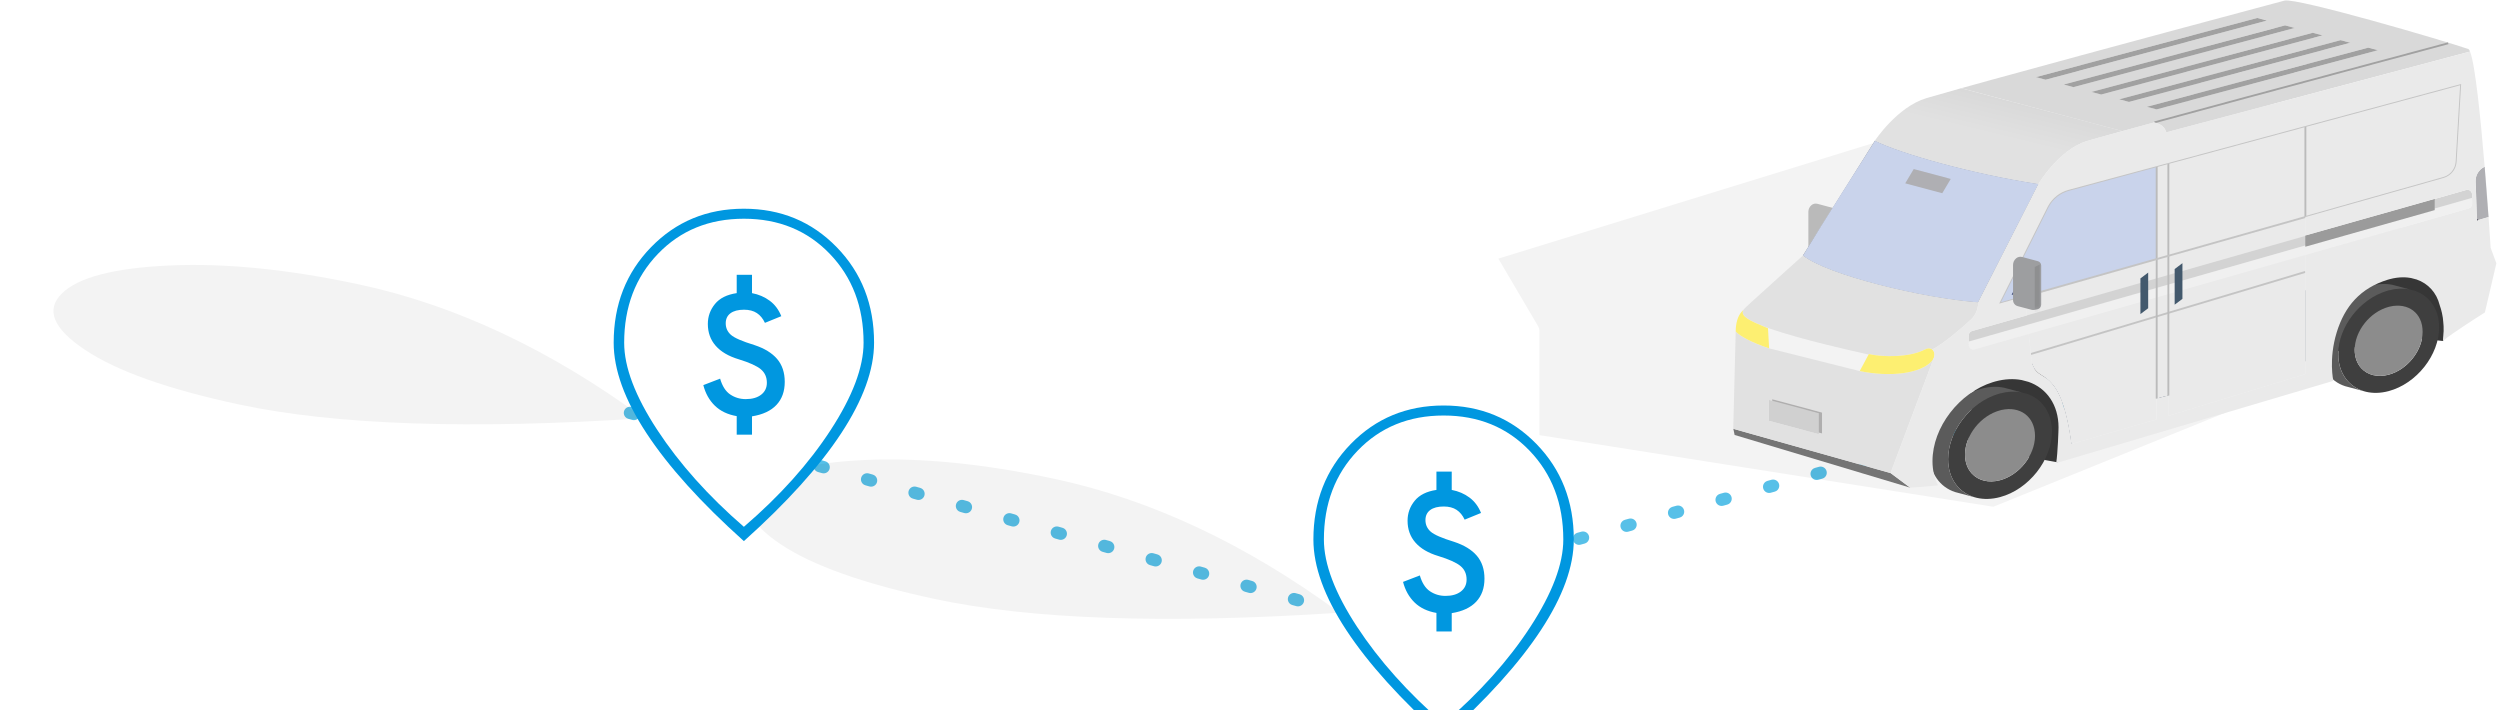 <svg width="609" height="173" viewBox="0 0 609 173" fill="none" xmlns="http://www.w3.org/2000/svg">
<path d="M153.456 100.579L322.896 148.095L601.156 72.109" stroke="#57C0E8" stroke-width="3" stroke-linecap="round" stroke-dasharray="1 11"/>
<g filter="url(#filter0_f_794_34522)">
<path d="M156.809 101.877C135.668 103.272 116.876 103.688 100.431 103.127C83.985 102.565 69.906 101.031 58.192 98.524C40.981 94.84 28.494 90.412 20.73 85.239C12.967 80.066 11.067 75.498 15.032 71.534C18.997 67.57 27.754 65.282 41.304 64.671C54.853 64.059 70.233 65.596 87.444 69.279C99.157 71.786 110.8 75.757 122.372 81.191C133.943 86.626 145.422 93.521 156.809 101.877Z" fill="black" fill-opacity="0.05"/>
</g>
<g filter="url(#filter1_f_794_34522)">
<path d="M605.415 74.859L537 10L365 63L374.724 79.531C374.905 79.838 375 80.188 375 80.545V106L485.572 123.445L605.415 74.859Z" fill="black" fill-opacity="0.05"/>
</g>
<path d="M442.735 49.65L446.569 50.676C447.043 50.802 447.375 51.233 447.375 51.727V61.265C447.375 61.818 446.984 62.291 446.443 62.396L445.683 62.543C445.481 62.58 445.275 62.576 445.078 62.522L441.672 61.63C440.992 61.454 440.517 60.838 440.517 60.138V51.589C440.517 50.965 440.794 50.374 441.273 49.972C441.676 49.633 442.222 49.511 442.73 49.65H442.735Z" fill="#BABABA"/>
<path opacity="0.1" d="M447.055 63.066H445.791V52.088L447.055 51.484V63.066Z" fill="black"/>
<path d="M568.168 85.888L568.709 85.754L571.708 85.017L572.224 84.891L584.529 81.859L588.821 82.349L589.018 82.37L592.697 82.793L593.272 82.86L595.166 83.078C595.628 79.534 595.317 76.237 594.305 73.506V73.498C592.974 69.908 590.442 67.295 586.889 66.361C586.494 66.26 586.099 66.18 585.696 66.13C585.6 66.118 585.499 66.105 585.398 66.097C585.39 66.097 585.377 66.097 585.369 66.097C585.217 66.084 585.066 66.076 584.911 66.067C584.747 66.059 584.583 66.055 584.42 66.055C583.239 66.063 582.047 66.277 580.875 66.679C576.121 68.304 571.645 73 569.822 79.471C569.776 79.584 569.73 79.693 569.688 79.802C569.621 79.961 569.562 80.12 569.499 80.284C569.406 80.522 569.322 80.761 569.239 81.004C569.192 81.142 569.146 81.281 569.1 81.423C569.024 81.658 568.953 81.896 568.89 82.131C568.819 82.378 568.751 82.634 568.693 82.881C568.672 82.973 568.646 83.069 568.625 83.161C568.588 83.321 568.554 83.48 568.52 83.639C568.499 83.74 568.478 83.84 568.457 83.941C568.42 84.121 568.39 84.301 568.361 84.481C568.344 84.581 568.327 84.682 568.31 84.782C568.289 84.908 568.273 85.038 568.256 85.164C568.222 85.402 568.193 85.641 568.172 85.88L568.168 85.888Z" fill="#363636"/>
<path d="M495.045 88.564C495.352 89.661 496.07 90.608 497.065 91.207C500.005 92.975 502.877 95.396 504.607 108.175L510.436 100.833L525.378 97.088L528.237 96.367L561.594 88.003V70.703L528.237 79.654L525.378 80.421L495.045 88.564Z" fill="#001230"/>
<path d="M479.323 108.651L480.738 108.907L494.638 111.428L495.276 111.541L498.926 112.203L499.593 112.325L501.294 112.635C501.718 109.543 501.878 106.766 501.802 104.295C501.525 94.786 497.855 89.81 492.925 88.905C491.556 88.654 490.132 88.767 488.713 89.199C485.811 90.074 482.942 92.286 480.687 95.448L480.444 97.806L480.309 99.088L479.314 108.643L479.323 108.651Z" fill="#363636"/>
<path d="M605.288 40.625L606.203 52.504C605.96 49.141 605.649 44.981 605.288 40.625Z" fill="#9FA8B6"/>
<path d="M603.062 44.152L603.385 53.711L603.62 53.639C603.772 53.593 603.919 53.547 604.057 53.51C604.196 53.468 604.33 53.43 604.456 53.388C604.582 53.346 604.7 53.317 604.817 53.279C604.985 53.229 605.141 53.183 605.279 53.141C605.884 52.961 606.203 52.864 606.203 52.864L606.178 52.504L605.262 40.625L605.048 40.738C603.788 41.404 603.02 42.724 603.066 44.148L603.062 44.152Z" fill="#E9E9EA"/>
<path d="M479.596 83.179L479.57 83.187L479.583 84.05C479.596 84.791 480.309 85.319 481.023 85.114L494.201 81.352L494.705 86.232L494.869 87.811C494.894 88.067 494.94 88.314 495.012 88.561C495.318 89.659 496.036 90.605 497.032 91.204C499.971 92.972 502.844 95.393 504.574 108.173L525.344 102.158V97.085L528.204 96.365V101.299L561.56 91.141V62.126L601.384 50.758C601.879 50.62 602.215 50.167 602.203 49.656L602.178 48.224L602.203 48.215L602.19 47.348C602.178 46.607 601.464 46.079 600.75 46.284L593.09 48.471V48.442L561.565 57.364V52.873L595.244 43.344C597.042 42.837 598.318 41.25 598.423 39.386L599.528 20.461L561.565 30.707L528.208 39.708L525.349 40.479L503.873 46.264C501.785 46.833 500.017 48.215 498.968 50.096C498.896 50.222 498.829 50.347 498.762 50.477L492.341 63.291L486.991 73.968L493.261 72.192L493.739 76.829L480.389 80.64C479.894 80.779 479.558 81.231 479.57 81.742L479.596 83.174V83.179Z" fill="#EAEAEA"/>
<path d="M439.185 62.266C444.938 66.991 468.577 72.742 481.868 73.672L496.57 44.833C480.247 42.315 462.937 37.381 456.734 34.281C456.734 34.281 456.713 34.311 456.68 34.369L456.625 34.453C456.592 34.503 456.554 34.558 456.516 34.629C456.491 34.671 456.461 34.717 456.428 34.767L439.185 62.266Z" fill="#7A7A7A"/>
<path d="M422.242 104.461C422.427 105.408 422.553 105.961 422.553 105.961L465.32 118.799L460.567 115.251L422.242 104.461Z" fill="#757575"/>
<path d="M485.588 19.322C511.339 12.222 554.198 0.758 556.491 0.15C559.422 -0.629 595.546 9.948 601.266 11.937C601.413 11.988 601.56 12.201 601.711 12.562L527.712 32.244C527.326 30.958 526.507 30.259 524.832 29.811C521.942 30.598 519.309 31.314 517.025 31.939L477.76 21.492C480.112 20.834 482.745 20.101 485.592 19.318L485.588 19.322ZM525.369 26.644L579.29 12.231L576.926 11.594L523.001 26.007L525.369 26.64V26.644ZM518.608 24.834L572.533 10.425L570.165 9.789L516.239 24.202L518.608 24.834ZM511.847 23.029L565.772 8.62L563.404 7.983L509.478 22.397L511.847 23.029ZM505.09 21.224L559.015 6.81L556.647 6.178L502.721 20.591L505.09 21.224ZM498.329 19.418L552.254 5.005L549.885 4.373L495.96 18.786L498.329 19.418Z" fill="#D9D9D9"/>
<path d="M456.713 34.28C462.915 37.38 480.225 42.314 496.549 44.832C496.549 44.832 501.504 36.475 508.366 34.364C509.487 34.017 512.591 33.154 517 31.939L477.735 21.492C474.187 22.485 471.293 23.31 469.319 23.892C462.151 26.012 456.713 34.28 456.713 34.28Z" fill="url(#paint0_linear_794_34522)"/>
<path d="M422.815 80.742C423.768 81.831 426.649 83.448 430.962 84.86L453.03 90.397C460.404 91.922 467.858 91.042 470.58 87.976C470.798 87.729 470.958 87.469 471.062 87.21L460.543 115.249L422.219 104.459L422.819 80.742H422.815ZM430.924 102.524L443.065 105.766V105.393L443.829 105.598V100.5L431.688 97.254V97.627L430.924 97.422V102.519V102.524Z" fill="#E1E1E1"/>
<path d="M439.185 62.266C444.938 66.991 468.577 72.742 481.868 73.672L496.57 44.833C480.247 42.315 462.937 37.381 456.734 34.281C456.734 34.281 456.713 34.311 456.68 34.369L456.625 34.453C456.592 34.503 456.554 34.558 456.516 34.629C456.491 34.671 456.461 34.717 456.428 34.767C454.475 37.833 443.716 54.752 439.185 62.266Z" fill="#C9D3EB"/>
<path d="M487.009 73.973L493.279 72.197L525.367 63.12V40.484L503.891 46.269C501.804 46.839 500.036 48.221 498.986 50.102C498.915 50.227 498.848 50.353 498.78 50.483L492.359 63.296L487.009 73.973Z" fill="#C9D3EB"/>
<path d="M464.112 44.66L473.133 47.069L475.203 43.588L466.183 41.18L464.112 44.66Z" fill="#AFAFB3"/>
<path d="M490.025 71.846L494.984 70.3L494.216 63.477L490.025 71.846Z" fill="#303A66"/>
<path opacity="0.1" d="M479.578 81.745L479.603 83.177V83.215L493.982 79.11L521.417 71.277L523.311 70.737L525.36 70.151L528.22 69.334L529.761 68.894L531.655 68.354L561.576 59.813L593.102 50.811L602.194 48.218L602.219 48.21L602.206 47.343C602.194 46.602 601.48 46.074 600.766 46.279L593.106 48.465L561.581 57.467L531.66 66.008L529.766 66.548L528.224 66.984L525.365 67.801L523.315 68.383L521.421 68.923L493.755 76.823L480.405 80.635C479.91 80.773 479.574 81.225 479.586 81.737L479.578 81.745Z" fill="black"/>
<path opacity="0.3" d="M479.566 83.185L479.579 84.048C479.591 84.789 480.305 85.317 481.019 85.112L494.197 81.35L521.401 73.584L523.295 73.044L525.344 72.457L528.204 71.641L529.745 71.201L531.639 70.661L561.56 62.12L601.384 50.752C601.879 50.613 602.215 50.161 602.203 49.65L602.178 48.217V48.18L593.086 50.777L561.56 59.778L531.639 68.319L529.745 68.859L528.204 69.299L525.344 70.116L523.295 70.703L521.401 71.243L493.966 79.076L479.591 83.177L479.566 83.185Z" fill="white"/>
<path d="M561.568 57.375V60.106L593.094 51.184V48.453L561.568 57.375Z" fill="#9B9B9B"/>
<path d="M424.726 75.502C423.743 77.027 426.658 78.284 429.753 79.561C429.765 79.569 429.782 79.574 429.795 79.578C430.261 79.749 430.744 79.921 431.248 80.093C431.252 80.093 431.26 80.093 431.265 80.097C439.059 82.765 451.187 85.488 455.206 86.364L455.273 86.242C458.733 87.029 465.226 87.088 468.938 85.124C469.66 84.743 470.278 84.809 470.693 85.132C470.702 85.128 470.714 85.124 470.723 85.12C473.654 83.716 479.449 78.522 480.247 77.726C482.002 75.975 481.868 73.751 481.868 73.751L496.57 44.828L481.868 73.668C468.577 72.738 444.934 66.982 439.185 62.262C439.185 62.262 431.844 68.834 426.011 74.158C425.314 74.794 424.797 75.318 424.403 75.8C424.504 75.695 424.613 75.594 424.726 75.502Z" fill="#E1E1E1"/>
<path d="M422.814 80.74C423.767 81.829 426.648 83.445 430.961 84.857L430.68 79.96C430.377 79.835 430.079 79.709 429.781 79.583C429.768 79.583 429.751 79.575 429.739 79.567C426.644 78.289 423.729 77.037 424.712 75.508C424.599 75.6 424.485 75.701 424.389 75.805C423.209 77.012 422.818 78.997 422.818 80.74H422.814Z" fill="#FDEF71"/>
<path d="M523.297 75.086L521.407 76.514V67.827L523.297 66.398V75.086Z" fill="#43596D"/>
<path d="M531.641 72.797L529.747 74.225V65.538L531.641 64.109V72.797Z" fill="#43596D"/>
<path d="M603.062 44.152L603.385 53.711L603.62 53.639C603.772 53.593 603.919 53.547 604.057 53.51C604.196 53.468 604.33 53.43 604.456 53.388C604.582 53.346 604.7 53.317 604.817 53.279C604.985 53.229 605.141 53.183 605.279 53.141C605.884 52.961 606.203 52.864 606.203 52.864L606.178 52.504L605.262 40.625L605.048 40.738C603.788 41.404 603.02 42.724 603.066 44.148L603.062 44.152Z" fill="#AFAFB3"/>
<path d="M431.703 97.25V102.348L443.079 105.389L443.844 105.594V100.496L431.703 97.25Z" fill="#AFAEAE"/>
<path d="M430.93 97.422V102.52L443.07 105.762V100.664L431.694 97.623L430.93 97.422Z" fill="#D0D0D0"/>
<path d="M561.594 66.227C550.814 69.452 539.232 72.916 528.237 76.204C527.28 76.493 526.323 76.778 525.378 77.059C513.791 80.527 503.016 83.752 494.738 86.232" stroke="#C4C4C4" stroke-width="0.46" stroke-miterlimit="10"/>
<path d="M603.384 53.714C603.466 53.688 603.548 53.666 603.625 53.641" stroke="#231F32" stroke-width="0.46" stroke-miterlimit="10"/>
<path d="M495.941 18.788L498.309 19.421L552.234 5.008L549.866 4.375L495.941 18.788Z" fill="#A1A1A1"/>
<path d="M502.722 20.593L505.09 21.226L559.016 6.812L556.647 6.18L502.722 20.593Z" fill="#A1A1A1"/>
<path d="M509.472 22.398L511.84 23.03L565.766 8.621L563.397 7.984L509.472 22.398Z" fill="#A1A1A1"/>
<path d="M516.245 24.195L518.614 24.827L572.539 10.418L570.171 9.781L516.245 24.195Z" fill="#A1A1A1"/>
<path d="M522.98 26.015L525.352 26.648L579.273 12.234L576.909 11.602L522.98 26.015Z" fill="#A1A1A1"/>
<path d="M596.383 10.539C596.383 10.539 550.508 22.812 524.833 29.799" stroke="#A1A1A1" stroke-width="0.46" stroke-miterlimit="10"/>
<path d="M486.677 96.012C486.849 95.957 487.026 95.903 487.206 95.861C489.075 95.362 490.847 95.295 492.439 95.588H492.447L493.837 95.957C497.453 97.21 499.859 100.548 499.859 105.097C499.859 112.067 494.194 119.23 487.211 121.094C485.165 121.642 483.234 121.672 481.52 121.265L481.025 121.136C479.135 120.583 477.548 119.481 476.418 117.944C475.238 116.339 474.558 114.266 474.558 111.853C474.558 105.059 479.937 98.085 486.681 96.007L486.677 96.012ZM487.206 116.985C491.914 115.728 495.736 110.894 495.736 106.199C495.736 101.503 492.116 98.86 487.58 99.874C487.458 99.903 487.328 99.936 487.206 99.97C482.495 101.227 478.677 106.056 478.677 110.756C478.677 112.649 479.295 114.224 480.34 115.359C481.89 117.043 484.393 117.734 487.206 116.985Z" fill="#3F3F3F"/>
<path d="M478.676 110.746C478.676 112.639 479.294 114.214 480.339 115.349C481.889 117.033 484.392 117.724 487.205 116.975C491.913 115.718 495.734 110.884 495.734 106.189C495.734 101.493 492.114 98.85 487.579 99.864C487.457 99.893 487.327 99.927 487.205 99.96C482.493 101.217 478.676 106.046 478.676 110.746Z" fill="#8C8C8C"/>
<path d="M470.079 110.675C470.079 115.283 472.561 118.655 476.261 119.865L477.302 120.142L481.027 121.134C479.137 120.582 477.55 119.48 476.42 117.943C475.24 116.338 474.56 114.265 474.56 111.852C474.56 105.058 479.939 98.084 486.684 96.006C486.856 95.952 487.032 95.897 487.213 95.856C489.082 95.357 490.854 95.29 492.445 95.583L489.128 94.7L488.216 94.457C486.553 94.1 484.697 94.147 482.732 94.674C475.744 96.543 470.083 103.709 470.083 110.675H470.079Z" fill="#5B5B5B"/>
<path d="M453.026 90.393C460.401 91.918 467.855 91.038 470.576 87.972C470.794 87.725 470.954 87.465 471.059 87.205L471.122 87.046C471.122 87.046 471.13 87.021 471.134 87.013C471.374 86.25 471.168 85.513 470.677 85.136C470.261 84.814 469.644 84.746 468.921 85.128C465.209 87.096 458.717 87.034 455.256 86.246L455.189 86.368L453.026 90.393Z" fill="#FDEF71"/>
<path d="M528.211 96.367V79.654V76.207V71.649V69.346V69.308V67V62.317V39.719" stroke="#BBBBBB" stroke-width="0.46" stroke-miterlimit="10"/>
<path d="M561.594 52.878V30.715V30.711" stroke="#BBBBBB" stroke-width="0.46" stroke-miterlimit="10"/>
<path d="M492.335 63.297L492.666 66.539L493.116 70.87L493.25 72.198" stroke="#231F32" stroke-width="0.46" stroke-miterlimit="10"/>
<path d="M525.367 40.484V63.12V67.812V70.115V70.153V72.461V77.056V80.415V97.082" stroke="#BBBBBB" stroke-width="0.46" stroke-miterlimit="10"/>
<path d="M486.994 73.972L493.264 72.196L525.352 63.119L528.212 62.31L561.568 52.873L595.248 43.344C597.045 42.837 598.322 41.25 598.427 39.386L599.531 20.461L561.568 30.707L528.212 39.708L525.352 40.479L503.939 46.259C501.831 46.829 500.046 48.211 498.975 50.096C498.904 50.222 498.837 50.347 498.77 50.477L492.349 63.291L486.998 73.968L486.994 73.972Z" stroke="#C4C4C4" stroke-width="0.46" stroke-miterlimit="10"/>
<path d="M581.372 70.909C581.54 70.859 581.712 70.805 581.884 70.763C583.698 70.281 585.42 70.21 586.966 70.499H586.974L588.322 70.859C591.833 72.078 594.172 75.32 594.172 79.735C594.172 86.504 588.671 93.457 581.888 95.271C579.902 95.803 578.025 95.832 576.366 95.439L575.887 95.309C574.052 94.773 572.507 93.704 571.411 92.209C570.264 90.651 569.605 88.64 569.605 86.295C569.605 79.697 574.829 72.924 581.376 70.905L581.372 70.909ZM581.884 91.275C586.457 90.052 590.166 85.361 590.166 80.803C590.166 76.246 586.651 73.678 582.25 74.662C582.128 74.692 582.006 74.721 581.884 74.755C577.307 75.978 573.603 80.665 573.603 85.227C573.603 87.061 574.203 88.594 575.216 89.7C576.719 91.338 579.15 92.008 581.884 91.279V91.275Z" fill="#3F3F3F"/>
<path d="M573.594 85.222C573.594 87.056 574.194 88.59 575.206 89.695C576.71 91.333 579.141 92.003 581.875 91.275C586.448 90.051 590.156 85.36 590.156 80.803C590.156 76.245 586.641 73.678 582.24 74.662C582.118 74.691 581.997 74.721 581.875 74.754C577.298 75.977 573.594 80.665 573.594 85.226V85.222Z" fill="#8C8C8C"/>
<path d="M565.246 85.148C565.246 89.626 567.656 92.898 571.251 94.07L572.263 94.339L575.879 95.302C574.043 94.766 572.498 93.698 571.402 92.202C570.256 90.644 569.596 88.633 569.596 86.288C569.596 79.691 574.82 72.917 581.367 70.898C581.535 70.848 581.707 70.794 581.88 70.752C583.694 70.27 585.416 70.199 586.961 70.488L583.74 69.629L582.854 69.395C581.241 69.047 579.436 69.097 577.525 69.608C570.738 71.422 565.241 78.379 565.241 85.148H565.246Z" fill="#5B5B5B"/>
<path d="M471.068 87.202L471.131 87.043C471.131 87.043 471.139 87.018 471.144 87.009C471.383 86.247 471.177 85.51 470.686 85.133C470.694 85.129 470.707 85.124 470.715 85.12C473.646 83.717 479.442 78.523 480.24 77.727C481.995 75.976 481.861 73.752 481.861 73.752L496.563 44.829C496.563 44.829 501.518 36.472 508.38 34.361C509.501 34.014 512.605 33.151 517.014 31.936C519.295 31.308 521.932 30.591 524.821 29.808C526.497 30.252 527.311 30.952 527.702 32.242L601.696 12.555C602.948 15.575 604.287 28.828 605.266 40.619L605.052 40.732C603.792 41.398 603.023 42.718 603.069 44.142L603.393 53.7L603.628 53.629C603.779 53.583 603.926 53.537 604.065 53.499C604.203 53.458 604.338 53.42 604.464 53.378C604.59 53.336 604.707 53.307 604.825 53.269C604.993 53.219 605.148 53.173 605.287 53.131C605.891 52.951 606.211 52.854 606.211 52.854C606.534 57.366 606.723 60.373 606.723 60.373L608.117 64.139L605.32 76.114C605.32 76.114 597.026 81.308 595.086 83.084C595.502 79.851 595.221 76.843 594.314 74.351C594.314 74.351 594.314 74.347 594.314 74.343C593.545 71.276 591.487 69.056 588.699 68.089L587.326 67.724H587.321C587.082 67.683 586.843 67.645 586.595 67.62C586.507 67.607 586.419 67.594 586.326 67.59C586.318 67.59 586.309 67.59 586.301 67.59C586.162 67.578 586.028 67.565 585.894 67.565C585.747 67.561 585.6 67.553 585.453 67.553C584.407 67.549 583.298 67.691 582.16 67.997C581.988 68.038 581.812 68.093 581.64 68.143C574.988 70.192 571.183 74.581 569.213 80.99C567.215 87.512 568.403 92.777 568.403 92.777L500.888 112.812C501.287 110.215 501.459 104.682 501.459 104.116C501.459 98.6 498.537 94.545 494.148 93.024L492.464 92.576H492.456C490.524 92.216 488.374 92.3 486.106 92.907C485.892 92.961 485.678 93.028 485.468 93.091C477.283 95.613 470.753 104.083 470.753 112.322C470.753 114.559 471.236 116.552 472.101 118.236C468.746 118.609 465.302 118.785 465.302 118.785L460.548 115.237L471.068 87.198V87.202ZM479.576 83.185L479.589 84.048C479.601 84.789 480.315 85.317 481.029 85.112L494.207 81.35L494.711 86.23L494.875 87.809C494.9 88.065 494.946 88.312 495.018 88.559C495.324 89.656 496.042 90.603 497.037 91.202C499.977 92.97 502.849 95.391 504.58 108.171L525.35 102.156V97.083L528.21 96.363V101.297L561.566 91.139V62.124L601.39 50.756C601.885 50.618 602.221 50.165 602.209 49.654L602.183 48.222L602.209 48.213L602.196 47.346C602.183 46.605 601.469 46.077 600.756 46.282L593.096 48.469V48.44L561.57 57.361V52.871L595.25 43.342C597.047 42.835 598.324 41.248 598.429 39.383L599.534 20.459L561.57 30.704L528.214 39.706L525.354 40.477L503.878 46.261C501.791 46.831 500.023 48.213 498.973 50.094C498.902 50.22 498.835 50.345 498.768 50.475L492.347 63.288L486.997 73.966L493.266 72.19L493.745 76.826L480.395 80.638C479.899 80.776 479.564 81.229 479.576 81.74L479.601 83.172L479.576 83.181V83.185Z" fill="#EAEAEA"/>
<path d="M492.594 62.599L496.428 63.625C496.903 63.751 497.234 64.182 497.234 64.676V74.214C497.234 74.767 496.844 75.24 496.302 75.345L495.542 75.496C495.34 75.534 495.135 75.529 494.937 75.475L491.532 74.583C490.851 74.407 490.377 73.791 490.377 73.091V64.542C490.377 63.918 490.654 63.328 491.133 62.925C491.536 62.586 492.082 62.465 492.59 62.603L492.594 62.599Z" fill="#9D9EA0"/>
<mask id="mask0_794_34522" style="mask-type:luminance" maskUnits="userSpaceOnUse" x="490" y="62" width="8" height="14">
<path d="M492.594 62.606L496.428 63.633C496.903 63.758 497.234 64.19 497.234 64.684V74.222C497.234 74.775 496.844 75.248 496.302 75.353L495.542 75.504C495.34 75.541 495.135 75.537 494.937 75.483L491.532 74.59C490.851 74.415 490.377 73.799 490.377 73.099V64.55C490.377 63.926 490.654 63.335 491.133 62.933C491.536 62.594 492.082 62.472 492.59 62.611L492.594 62.606Z" fill="white"/>
</mask>
<g mask="url(#mask0_794_34522)">
<path opacity="0.1" d="M496.93 76.008H495.666V65.029L496.93 64.422V76.008Z" fill="black"/>
</g>
<g filter="url(#filter2_f_794_34522)">
<path d="M326.309 149.26C305.168 150.655 286.376 151.071 269.931 150.51C253.485 149.948 239.405 148.413 227.692 145.907C210.481 142.223 197.994 137.795 190.23 132.622C182.467 127.449 180.567 122.881 184.532 118.917C188.497 114.953 197.254 112.665 210.804 112.053C224.353 111.442 239.733 112.978 256.944 116.662C268.657 119.169 280.3 123.139 291.872 128.574C303.443 134.009 314.922 140.904 326.309 149.26Z" fill="black" fill-opacity="0.05"/>
</g>
<g filter="url(#filter3_dddd_794_34522)">
<mask id="mask1_794_34522" style="mask-type:alpha" maskUnits="userSpaceOnUse" x="275" y="53" width="97" height="97">
<rect x="275.688" y="53.617" width="95.931" height="96.137" fill="#D9D9D9"/>
</mask>
<g mask="url(#mask1_794_34522)">
<path d="M323.647 139.779C313.587 131.044 306.044 122.915 301.017 115.392C295.99 107.868 293.477 100.96 293.477 94.669C293.477 85.425 296.46 77.942 302.427 72.218C308.395 66.495 315.468 63.633 323.647 63.633C331.826 63.633 338.899 66.495 344.867 72.218C350.834 77.942 353.817 85.425 353.817 94.669C353.817 100.96 351.304 107.868 346.277 115.392C341.25 122.915 333.706 131.044 323.647 139.779Z" fill="white"/>
</g>
<path d="M323.661 139.269C332.412 131.757 339.46 123.895 344.804 115.686C350.148 107.476 352.82 100.39 352.82 94.426C352.82 85.702 350.079 78.487 344.596 72.781C339.114 67.074 332.135 64.221 323.661 64.221C315.186 64.221 308.208 67.074 302.725 72.781C297.242 78.487 294.501 85.702 294.501 94.426C294.501 100.39 297.192 107.476 302.575 115.686C307.958 123.895 314.986 131.757 323.661 139.269ZM323.661 142.754C313.205 133.383 305.305 124.631 299.961 116.499C294.617 108.367 291.945 101.009 291.945 94.426C291.945 85.132 294.985 77.368 301.065 71.133C307.145 64.899 314.677 61.781 323.661 61.781C332.645 61.781 340.177 64.899 346.257 71.133C352.336 77.368 355.376 85.132 355.376 94.426C355.376 101.009 352.704 108.367 347.36 116.499C342.016 124.631 334.116 133.383 323.661 142.754Z" fill="#0097E0"/>
<mask id="mask2_794_34522" style="mask-type:alpha" maskUnits="userSpaceOnUse" x="298" y="72" width="51" height="51">
<rect x="298.461" y="72.164" width="50.377" height="50.377" fill="#D9D9D9"/>
</mask>
<g mask="url(#mask2_794_34522)">
<path d="M321.915 116.82V112.307C319.711 111.922 317.936 111.074 316.589 109.762C315.242 108.45 314.306 106.78 313.781 104.75L317.874 103.176C318.399 104.995 319.221 106.281 320.341 107.033C321.46 107.785 322.72 108.161 324.119 108.161C325.693 108.161 326.944 107.803 327.871 107.086C328.798 106.368 329.262 105.398 329.262 104.173C329.262 102.809 328.772 101.716 327.792 100.894C326.813 100.071 325.011 99.258 322.387 98.453C319.938 97.719 318.076 96.626 316.799 95.174C315.522 93.722 314.883 91.946 314.883 89.847C314.883 88.028 315.46 86.41 316.615 84.993C317.769 83.576 319.536 82.693 321.915 82.343V77.883H325.641V82.343C327.285 82.658 328.728 83.279 329.97 84.206C331.212 85.133 332.148 86.384 332.778 87.958L328.789 89.585C328.3 88.535 327.644 87.74 326.822 87.197C325.999 86.655 324.959 86.384 323.699 86.384C322.265 86.384 321.163 86.672 320.393 87.25C319.624 87.827 319.239 88.64 319.239 89.69C319.239 90.809 319.659 91.745 320.498 92.497C321.338 93.249 323.244 94.08 326.218 94.99C328.667 95.795 330.512 96.923 331.754 98.375C332.996 99.826 333.617 101.689 333.617 103.963C333.617 106.272 332.944 108.144 331.597 109.578C330.25 111.013 328.265 111.94 325.641 112.359V116.82H321.915Z" fill="#0097E0"/>
</g>
</g>
<g filter="url(#filter4_dddd_794_34522)">
<mask id="mask3_794_34522" style="mask-type:alpha" maskUnits="userSpaceOnUse" x="105" y="5" width="97" height="97">
<rect x="105.234" y="5.68" width="95.931" height="96.137" fill="#D9D9D9"/>
</mask>
<g mask="url(#mask3_794_34522)">
<path d="M153.194 91.842C143.134 83.107 135.591 74.978 130.564 67.454C125.537 59.93 123.023 53.023 123.023 46.732C123.023 37.488 126.007 30.004 131.974 24.281C137.942 18.557 145.015 15.695 153.194 15.695C161.373 15.695 168.446 18.557 174.414 24.281C180.381 30.004 183.364 37.488 183.364 46.732C183.364 53.023 180.851 59.93 175.824 67.454C170.797 74.978 163.253 83.107 153.194 91.842Z" fill="white"/>
</g>
<path d="M153.208 91.332C161.959 83.819 169.007 75.958 174.351 67.748C179.695 59.539 182.367 52.452 182.367 46.489C182.367 37.765 179.626 30.549 174.143 24.843C168.661 19.137 161.682 16.283 153.208 16.283C144.733 16.283 137.755 19.137 132.272 24.843C126.789 30.549 124.048 37.765 124.048 46.489C124.048 52.452 126.739 59.539 132.122 67.748C137.505 75.958 144.533 83.819 153.208 91.332ZM153.208 94.817C142.752 85.445 134.852 76.694 129.508 68.562C124.164 60.429 121.492 53.072 121.492 46.489C121.492 37.195 124.532 29.43 130.612 23.196C136.692 16.961 144.224 13.844 153.208 13.844C162.192 13.844 169.724 16.961 175.803 23.196C181.883 29.43 184.923 37.195 184.923 46.489C184.923 53.072 182.251 60.429 176.907 68.562C171.563 76.694 163.663 85.445 153.208 94.817Z" fill="#0097E0"/>
<mask id="mask4_794_34522" style="mask-type:alpha" maskUnits="userSpaceOnUse" x="128" y="24" width="51" height="51">
<rect x="128.008" y="24.227" width="50.377" height="50.377" fill="#D9D9D9"/>
</mask>
<g mask="url(#mask4_794_34522)">
<path d="M151.462 68.882V64.37C149.258 63.985 147.482 63.136 146.136 61.824C144.789 60.513 143.853 58.842 143.328 56.813L147.421 55.239C147.946 57.058 148.768 58.343 149.888 59.096C151.007 59.848 152.267 60.224 153.666 60.224C155.24 60.224 156.491 59.865 157.418 59.148C158.345 58.431 158.809 57.46 158.809 56.236C158.809 54.871 158.319 53.778 157.339 52.956C156.36 52.134 154.558 51.321 151.934 50.516C149.485 49.781 147.622 48.688 146.345 47.236C145.069 45.784 144.43 44.009 144.43 41.91C144.43 40.091 145.007 38.473 146.162 37.056C147.316 35.639 149.083 34.756 151.462 34.406V29.945H155.188V34.406C156.832 34.721 158.275 35.342 159.517 36.269C160.759 37.196 161.695 38.446 162.324 40.021L158.336 41.647C157.846 40.598 157.191 39.802 156.368 39.26C155.546 38.718 154.505 38.446 153.246 38.446C151.812 38.446 150.71 38.735 149.94 39.312C149.17 39.889 148.786 40.703 148.786 41.752C148.786 42.872 149.205 43.808 150.045 44.56C150.885 45.312 152.791 46.143 155.765 47.053C158.214 47.857 160.059 48.985 161.301 50.437C162.543 51.889 163.164 53.752 163.164 56.026C163.164 58.335 162.491 60.206 161.144 61.641C159.797 63.075 157.811 64.002 155.188 64.422V68.882H151.462Z" fill="#0097E0"/>
</g>
</g>
<defs>
<filter id="filter0_f_794_34522" x="11.023" y="62.539" width="147.789" height="42.828" filterUnits="userSpaceOnUse" color-interpolation-filters="sRGB">
<feFlood flood-opacity="0" result="BackgroundImageFix"/>
<feBlend mode="normal" in="SourceGraphic" in2="BackgroundImageFix" result="shape"/>
<feGaussianBlur stdDeviation="1" result="effect1_foregroundBlur_794_34522"/>
</filter>
<filter id="filter1_f_794_34522" x="363" y="8" width="244.414" height="117.445" filterUnits="userSpaceOnUse" color-interpolation-filters="sRGB">
<feFlood flood-opacity="0" result="BackgroundImageFix"/>
<feBlend mode="normal" in="SourceGraphic" in2="BackgroundImageFix" result="shape"/>
<feGaussianBlur stdDeviation="1" result="effect1_foregroundBlur_794_34522"/>
</filter>
<filter id="filter2_f_794_34522" x="180.523" y="109.922" width="147.789" height="42.828" filterUnits="userSpaceOnUse" color-interpolation-filters="sRGB">
<feFlood flood-opacity="0" result="BackgroundImageFix"/>
<feBlend mode="normal" in="SourceGraphic" in2="BackgroundImageFix" result="shape"/>
<feGaussianBlur stdDeviation="1" result="effect1_foregroundBlur_794_34522"/>
</filter>
<filter id="filter3_dddd_794_34522" x="289.945" y="59.781" width="90.43" height="112.977" filterUnits="userSpaceOnUse" color-interpolation-filters="sRGB">
<feFlood flood-opacity="0" result="BackgroundImageFix"/>
<feColorMatrix in="SourceAlpha" type="matrix" values="0 0 0 0 0 0 0 0 0 0 0 0 0 0 0 0 0 0 127 0" result="hardAlpha"/>
<feOffset dx="1" dy="1"/>
<feGaussianBlur stdDeviation="1.5"/>
<feColorMatrix type="matrix" values="0 0 0 0 0 0 0 0 0 0 0 0 0 0 0 0 0 0 0.1 0"/>
<feBlend mode="normal" in2="BackgroundImageFix" result="effect1_dropShadow_794_34522"/>
<feColorMatrix in="SourceAlpha" type="matrix" values="0 0 0 0 0 0 0 0 0 0 0 0 0 0 0 0 0 0 127 0" result="hardAlpha"/>
<feOffset dx="4" dy="5"/>
<feGaussianBlur stdDeviation="3"/>
<feColorMatrix type="matrix" values="0 0 0 0 0 0 0 0 0 0 0 0 0 0 0 0 0 0 0.09 0"/>
<feBlend mode="normal" in2="effect1_dropShadow_794_34522" result="effect2_dropShadow_794_34522"/>
<feColorMatrix in="SourceAlpha" type="matrix" values="0 0 0 0 0 0 0 0 0 0 0 0 0 0 0 0 0 0 127 0" result="hardAlpha"/>
<feOffset dx="8" dy="11"/>
<feGaussianBlur stdDeviation="4"/>
<feColorMatrix type="matrix" values="0 0 0 0 0 0 0 0 0 0 0 0 0 0 0 0 0 0 0.05 0"/>
<feBlend mode="normal" in2="effect2_dropShadow_794_34522" result="effect3_dropShadow_794_34522"/>
<feColorMatrix in="SourceAlpha" type="matrix" values="0 0 0 0 0 0 0 0 0 0 0 0 0 0 0 0 0 0 127 0" result="hardAlpha"/>
<feOffset dx="15" dy="20"/>
<feGaussianBlur stdDeviation="5"/>
<feColorMatrix type="matrix" values="0 0 0 0 0 0 0 0 0 0 0 0 0 0 0 0 0 0 0.01 0"/>
<feBlend mode="normal" in2="effect3_dropShadow_794_34522" result="effect4_dropShadow_794_34522"/>
<feBlend mode="normal" in="SourceGraphic" in2="effect4_dropShadow_794_34522" result="shape"/>
</filter>
<filter id="filter4_dddd_794_34522" x="119.492" y="11.844" width="90.43" height="112.977" filterUnits="userSpaceOnUse" color-interpolation-filters="sRGB">
<feFlood flood-opacity="0" result="BackgroundImageFix"/>
<feColorMatrix in="SourceAlpha" type="matrix" values="0 0 0 0 0 0 0 0 0 0 0 0 0 0 0 0 0 0 127 0" result="hardAlpha"/>
<feOffset dx="1" dy="1"/>
<feGaussianBlur stdDeviation="1.5"/>
<feColorMatrix type="matrix" values="0 0 0 0 0 0 0 0 0 0 0 0 0 0 0 0 0 0 0.1 0"/>
<feBlend mode="normal" in2="BackgroundImageFix" result="effect1_dropShadow_794_34522"/>
<feColorMatrix in="SourceAlpha" type="matrix" values="0 0 0 0 0 0 0 0 0 0 0 0 0 0 0 0 0 0 127 0" result="hardAlpha"/>
<feOffset dx="4" dy="5"/>
<feGaussianBlur stdDeviation="3"/>
<feColorMatrix type="matrix" values="0 0 0 0 0 0 0 0 0 0 0 0 0 0 0 0 0 0 0.09 0"/>
<feBlend mode="normal" in2="effect1_dropShadow_794_34522" result="effect2_dropShadow_794_34522"/>
<feColorMatrix in="SourceAlpha" type="matrix" values="0 0 0 0 0 0 0 0 0 0 0 0 0 0 0 0 0 0 127 0" result="hardAlpha"/>
<feOffset dx="8" dy="11"/>
<feGaussianBlur stdDeviation="4"/>
<feColorMatrix type="matrix" values="0 0 0 0 0 0 0 0 0 0 0 0 0 0 0 0 0 0 0.05 0"/>
<feBlend mode="normal" in2="effect2_dropShadow_794_34522" result="effect3_dropShadow_794_34522"/>
<feColorMatrix in="SourceAlpha" type="matrix" values="0 0 0 0 0 0 0 0 0 0 0 0 0 0 0 0 0 0 127 0" result="hardAlpha"/>
<feOffset dx="15" dy="20"/>
<feGaussianBlur stdDeviation="5"/>
<feColorMatrix type="matrix" values="0 0 0 0 0 0 0 0 0 0 0 0 0 0 0 0 0 0 0.01 0"/>
<feBlend mode="normal" in2="effect3_dropShadow_794_34522" result="effect4_dropShadow_794_34522"/>
<feBlend mode="normal" in="SourceGraphic" in2="effect4_dropShadow_794_34522" result="shape"/>
</filter>
<linearGradient id="paint0_linear_794_34522" x1="492.105" y1="34.523" x2="494.239" y2="25.751" gradientUnits="userSpaceOnUse">
<stop stop-color="#E1E1E1"/>
<stop offset="1" stop-color="#D9D9D9"/>
</linearGradient>
</defs>
</svg>
